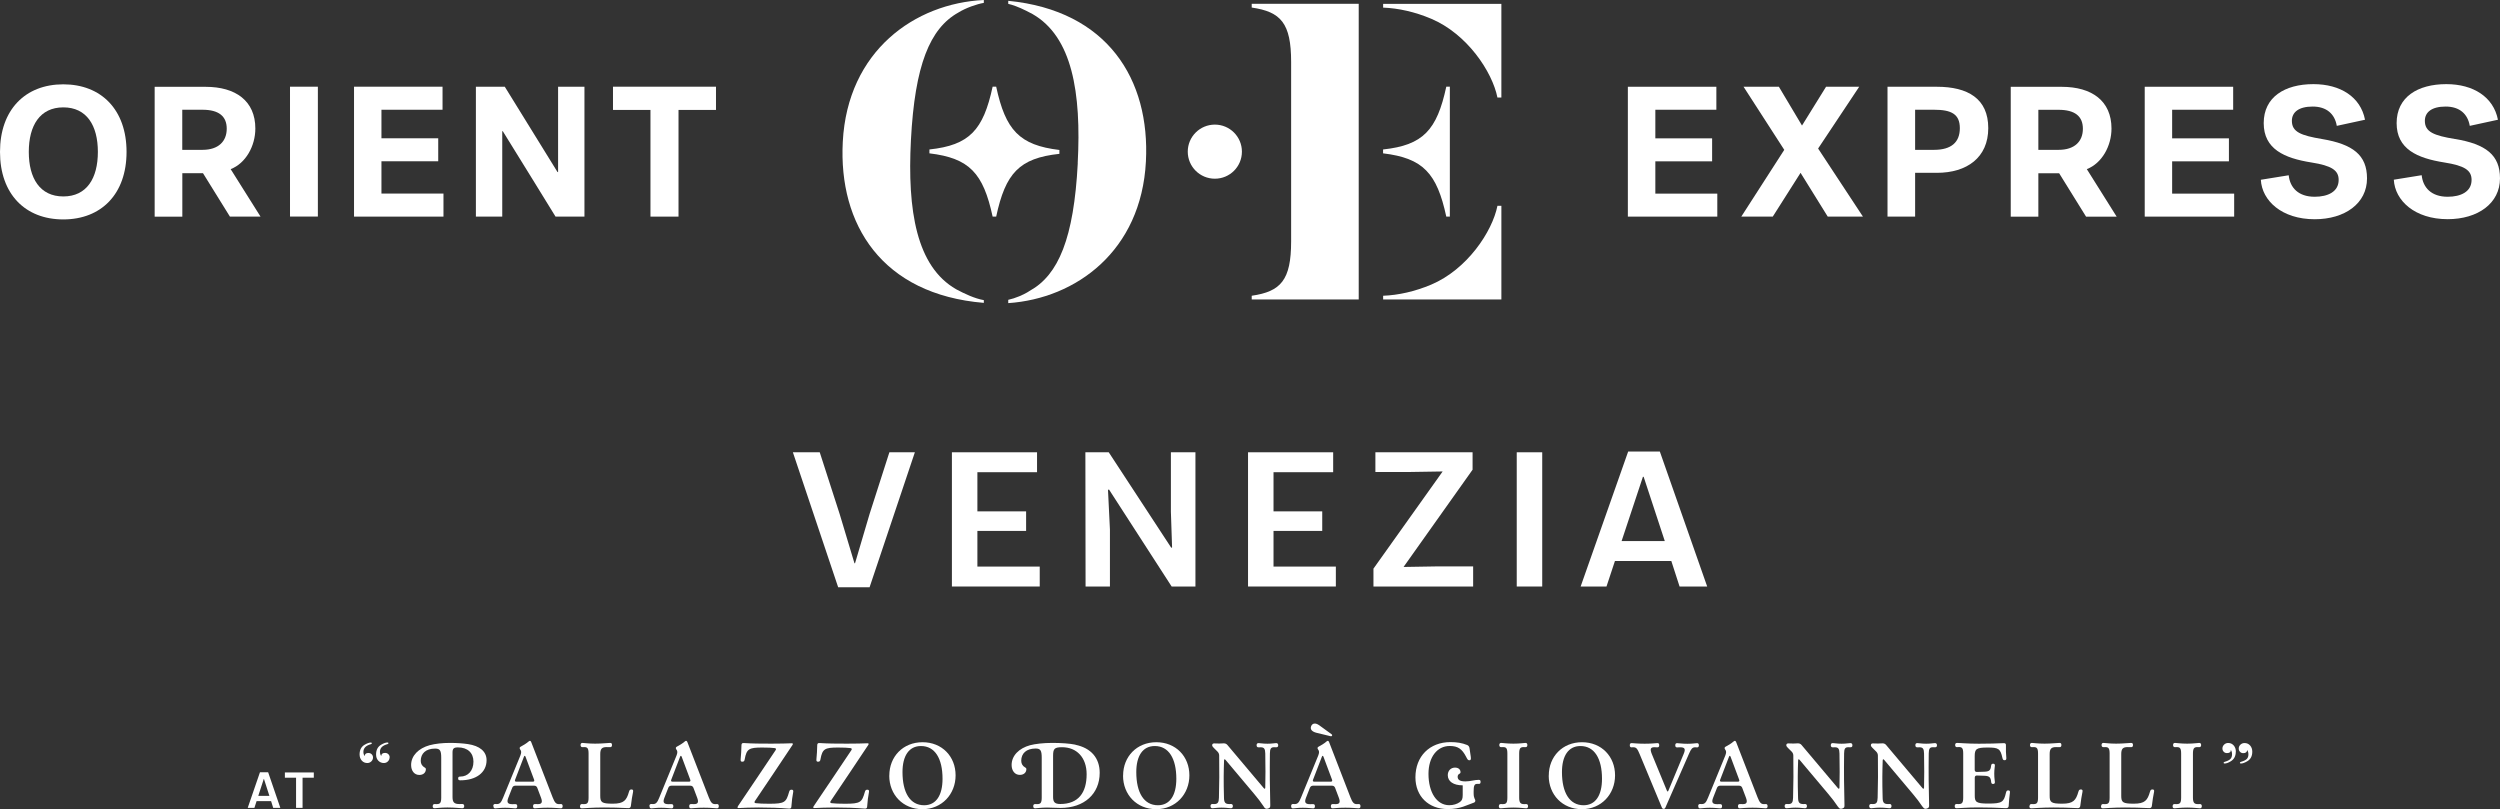 <svg xmlns="http://www.w3.org/2000/svg" id="Calque_1" version="1.1" viewBox="34.32 30.32 400.25 129.55">
  <rect x="34.32" y="30.32" width="400.25" height="129.55" fill="#333333" stroke="none"/>
  <!-- Generator: Adobe Illustrator 29.8.0, SVG Export Plug-In . SVG Version: 2.1.1 Build 160)  -->
  <defs>
    <style>
      .st0 {
        fill: #fff;
      }
    </style>
  </defs>
  <g>
    <path class="st0" d="M251.85,30.93h-17.13v.6c4.66.68,6.31,2.48,6.31,8.72v28.7c0,6.23-1.65,8.04-6.31,8.72v.6h17.13V30.93Z"/>
    <path class="st0" d="M255.75,54.25v.62c6.41.77,8.62,3.17,10.12,10.13h.57v-20.8h-.57c-1.5,6.96-3.71,9.36-10.12,10.05"/>
    <path class="st0" d="M274.06,45.94h.63v-15h-18.93v.6c2.43.09,5.09.68,7.69,1.78,5.77,2.44,9.79,8.5,10.61,12.62"/>
    <path class="st0" d="M274.69,63.27h-.63c-.82,4.12-4.84,10.18-10.61,12.62-2.61,1.1-5.27,1.69-7.69,1.78v.6h18.93v-15Z"/>
    <path class="st0" d="M228.82,50.27c-2.4,0-4.34,1.94-4.34,4.33s1.94,4.33,4.34,4.33,4.33-1.94,4.33-4.33-1.94-4.33-4.33-4.33"/>
    <path class="st0" d="M191.83,78.81v-.44c-1.45-.25-3.09-1.02-4.43-1.74-6.35-3.64-7.83-12.56-7.24-23.89.63-12.01,3.03-17.86,7.59-20.41,1.22-.76,2.98-1.36,4.08-1.55v-.46c-11.04.53-21.82,8.14-22.58,22.7-.7,13.25,6.26,24.43,22.58,25.79"/>
    <path class="st0" d="M206.87,56.47c-.63,12-3.09,17.86-7.67,20.4-.97.65-2.38,1.22-3.46,1.45v.53c10.85-.74,21.3-8.34,22.04-22.67.69-13.1-6.11-24.17-22.04-25.73v.49c1.31.29,2.71,1,3.89,1.63,6.35,3.64,7.83,12.56,7.23,23.89"/>
    <path class="st0" d="M183.12,54.25v.62c6.41.77,8.62,3.17,10.12,10.13h.57c1.49-6.96,3.7-9.36,10.12-10.05v-.62c-6.41-.77-8.62-3.17-10.12-10.13h-.57c-1.5,6.96-3.71,9.36-10.12,10.05"/>
    <path class="st0" d="M63.5,47.89h3.23c2.58,0,3.89,1.01,3.89,3.03s-1.31,3.39-3.89,3.39h-3.23v-6.41ZM63.5,58.05h3.32l4.31,6.95h4.9l-4.78-7.6c2.44-.95,3.95-3.73,3.95-6.5,0-4.43-3.15-6.68-7.96-6.68h-8.16v20.79h4.43v-6.95Z"/>
  </g>
  <rect class="st0" x="80.75" y="44.2" width="4.46" height="20.79"/>
  <polygon class="st0" points="105.32 61.31 95.39 61.31 95.39 56.14 104.48 56.14 104.48 52.46 95.39 52.46 95.39 47.89 105.17 47.89 105.17 44.2 91 44.2 91 65 105.32 65 105.32 61.31"/>
  <path class="st0" d="M114.73,51.33h.09c2.2,3.53,8.44,13.67,8.44,13.67h4.63v-20.79h-4.22v13.66h-.09c-2.05-3.32-8.44-13.66-8.44-13.66h-4.63v20.79h4.22v-13.67Z"/>
  <polygon class="st0" points="138.46 65 142.95 65 142.95 47.92 148.95 47.92 148.95 44.2 132.46 44.2 132.46 47.92 138.46 47.92 138.46 65"/>
  <g>
    <path class="st0" d="M38.93,54.64c0-4.22,1.78-7.13,5.53-7.13s5.53,2.91,5.53,7.13-1.78,7.13-5.53,7.13-5.53-2.91-5.53-7.13M54.58,54.64c0-6.75-4.04-10.82-10.13-10.82s-10.13,4.07-10.13,10.82,4.04,10.81,10.13,10.81,10.13-4.07,10.13-10.81"/>
    <path class="st0" d="M363.9,54.31h-3.24v-6.41h3.24c2.58,0,3.89,1.01,3.89,3.03s-1.31,3.38-3.89,3.38M368.42,57.4c2.44-.95,3.95-3.73,3.95-6.5,0-4.43-3.15-6.68-7.96-6.68h-8.17v20.79h4.42v-6.95h3.33l4.31,6.95h4.9l-4.78-7.61Z"/>
    <path class="st0" d="M340.93,47.89h3.03c2.76,0,4.13.69,4.13,2.95s-1.37,3.47-4.13,3.47h-3.03v-6.42ZM340.93,57.99h3.48c4.81,0,8.23-2.44,8.23-7.16s-3.27-6.62-8.23-6.62h-7.9v20.79h4.42v-7.01Z"/>
  </g>
  <polygon class="st0" points="392.01 61.32 382.08 61.32 382.08 56.15 391.17 56.15 391.17 52.47 382.08 52.47 382.08 47.89 391.85 47.89 391.85 44.21 377.69 44.21 377.69 65 392.01 65 392.01 61.32"/>
  <g>
    <path class="st0" d="M404.9,61.82c-2.61,0-3.95-1.45-4.16-3.44l-4.46.72c.18,3.35,3.36,6.32,8.62,6.32,4.84,0,8.38-2.53,8.38-6.54,0-3.74-2.26-5.47-7.19-6.3-3.39-.57-4.84-1.13-4.84-2.91,0-1.39,1.1-2.29,3.33-2.29s3.54,1.19,3.86,3.09l4.52-.98c-.71-3.66-3.95-5.7-8.26-5.7-4.61,0-7.96,2.08-7.96,6.24s3.3,5.61,7.63,6.3c3.24.51,4.37,1.25,4.37,2.79,0,1.9-1.73,2.7-3.84,2.7"/>
    <path class="st0" d="M427.38,52.58c-3.39-.56-4.84-1.13-4.84-2.91,0-1.39,1.1-2.29,3.33-2.29s3.54,1.19,3.86,3.09l4.51-.98c-.71-3.65-3.95-5.7-8.26-5.7-4.6,0-7.96,2.07-7.96,6.24s3.3,5.61,7.63,6.3c3.24.51,4.37,1.24,4.37,2.79,0,1.9-1.73,2.7-3.83,2.7-2.61,0-3.95-1.46-4.16-3.45l-4.46.72c.18,3.35,3.36,6.32,8.62,6.32,4.84,0,8.38-2.53,8.38-6.54,0-3.74-2.26-5.47-7.19-6.3"/>
  </g>
  <polygon class="st0" points="322.59 57.99 326.94 65 332.58 65 332.53 64.93 325.4 54.1 331.93 44.28 331.98 44.21 326.67 44.21 322.82 50.42 319.12 44.21 313.46 44.21 313.51 44.28 319.98 54.31 313.14 64.94 313.1 65 318.14 65 322.59 57.99"/>
  <polygon class="st0" points="309.26 61.32 299.34 61.32 299.34 56.15 308.43 56.15 308.43 52.47 299.34 52.47 299.34 47.89 309.11 47.89 309.11 44.21 294.94 44.21 294.94 65 309.26 65 309.26 61.32"/>
  <polygon class="st0" points="161.26 102.73 165.56 102.73 168.76 112.65 171.12 120.5 171.21 120.5 173.54 112.61 176.71 102.73 180.79 102.73 173.54 124.34 168.51 124.34 161.26 102.73"/>
  <polygon class="st0" points="186.72 102.73 200.35 102.73 200.35 105.92 190.8 105.92 190.8 112.19 198.6 112.19 198.6 115.32 190.8 115.32 190.8 121.03 200.78 121.03 200.78 124.22 186.72 124.22 186.72 102.73"/>
  <polygon class="st0" points="208.09 102.73 211.83 102.73 221.84 118.02 221.97 117.96 221.78 112.25 221.78 102.73 225.71 102.73 225.71 124.22 221.9 124.22 211.87 108.69 211.71 108.75 212.02 115.1 212.02 124.22 208.12 124.22 208.09 102.73"/>
  <polygon class="st0" points="234.13 102.73 247.76 102.73 247.76 105.92 238.21 105.92 238.21 112.19 246.01 112.19 246.01 115.32 238.21 115.32 238.21 121.03 248.19 121.03 248.19 124.22 234.13 124.22 234.13 102.73"/>
  <polygon class="st0" points="270.17 121 270.17 124.22 254.21 124.22 254.21 121.36 265.29 105.8 259.73 105.89 254.52 105.89 254.52 102.73 270.08 102.73 270.08 105.52 259.03 121.09 264.43 121 270.17 121"/>
  <rect class="st0" x="277.15" y="102.73" width="4.08" height="21.49"/>
  <path class="st0" d="M300.85,116.94l-3.38-10.28h-.12l-3.41,10.28h6.91ZM301.89,120.14h-9.02l-1.35,4.08h-4.14l7.61-21.61h5.07l7.58,21.61h-4.42l-1.32-4.08Z"/>
  <path class="st0" d="M76.55,155.03h.03l.87,2.71h-1.78l.88-2.71ZM75.94,153.96l-1.96,5.7h1.07l.35-1.08h2.32l.34,1.08h1.14l-1.95-5.7h-1.3Z"/>
  <polygon class="st0" points="79.93 153.99 79.93 154.83 81.72 154.83 81.72 159.66 82.76 159.66 82.76 154.83 84.56 154.83 84.56 153.99 79.93 153.99"/>
  <g>
    <path class="st0" d="M96.69,151.59c0,.24-.09.45-.27.63s-.4.26-.65.26c-.35,0-.65-.13-.89-.38-.24-.26-.35-.58-.35-.99,0-.74.28-1.26.84-1.58.4-.23.73-.34.98-.34.1,0,.16.04.16.12,0,.07-.06.12-.17.15-.8.22-1.19.62-1.19,1.22,0,.27.07.49.2.68.02-.33.22-.5.62-.5.21,0,.39.07.53.21.14.14.21.32.21.52M94.04,151.59c0,.24-.09.45-.27.63-.18.17-.39.26-.64.26-.36,0-.66-.13-.89-.39-.23-.26-.35-.59-.35-.99,0-.73.28-1.25.83-1.56.4-.23.72-.34.97-.34.1,0,.16.04.16.12,0,.07-.06.12-.17.15-.79.22-1.18.63-1.18,1.24,0,.26.07.48.2.66.02-.33.22-.5.6-.5.21,0,.39.07.53.21s.21.32.21.52"/>
    <path class="st0" d="M103.6,159.39c0-.22.1-.34.3-.34.1,0,.2.01.3.01.55,0,.76-.16.76-1.04v-6.36c0-1.18-.19-1.49-.98-1.49-1.48,0-2.3.78-2.3,1.97,0,.47.23.84.63,1.06.16.09.2.15.19.34-.04.5-.43.85-1.05.85-.78,0-1.31-.65-1.31-1.59,0-1.49,1.19-2.68,2.96-3.17.89-.24,2.04-.37,3.25-.37,1.07,0,2.09.07,2.89.19,1.86.28,2.98,1.16,2.98,2.58,0,2-1.7,3.22-4.2,3.22-.26,0-.35-.09-.35-.29,0-.24.09-.31.35-.31,1.19,0,2.1-.9,2.1-2.39,0-1.4-.93-2.28-2.49-2.28-.65,0-.86.19-.86.8v7.15c0,.84.27,1.12,1.11,1.12.17,0,.32-.01.44-.01.22,0,.32.12.32.34s-.1.34-.32.34c-.35,0-1.09-.12-2.37-.12-1.11,0-1.81.12-2.06.12-.2,0-.3-.12-.3-.34"/>
    <path class="st0" d="M117.01,155.47h2.6c.22,0,.3-.12.22-.32l-1.37-3.67c-.09-.21-.17-.21-.26,0l-1.41,3.67c-.09.21,0,.32.22.32M113.29,159.38c0-.22.09-.34.29-.34.09,0,.2.01.3.01.46,0,.68-.26.99-1.03l2.75-6.71c.36-.9-.1-.91-.1-1.22s.44-.23,1.45-1.07c.16-.15.3-.12.39.09l3.43,8.85c.33.84.55,1.1,1.02,1.1.1,0,.22-.01.33-.01.17,0,.26.12.26.34s-.09.34-.29.34c-.27,0-.91-.1-2.12-.1s-1.8.1-2.04.1c-.2,0-.29-.1-.29-.34,0-.26.12-.34.32-.34.13,0,.3.01.46.01.59,0,.79-.26.49-1.04l-.6-1.59c-.09-.21-.26-.32-.47-.32h-3.06c-.22,0-.39.12-.47.32l-.63,1.61c-.3.76-.09,1.03.65,1.03.16,0,.37-.01.49-.01.2,0,.29.12.29.34s-.09.34-.29.34c-.25,0-.78-.1-1.65-.1s-1.31.1-1.58.1c-.2,0-.29-.12-.29-.34"/>
    <path class="st0" d="M127.19,159.39c0-.22.1-.34.3-.34.1,0,.2.01.3.01.55,0,.76-.16.76-1.04v-7.04c0-.88-.19-1.05-.7-1.05-.1,0-.19.01-.29.01-.19,0-.29-.12-.29-.34s.1-.34.3-.34c.21,0,.95.12,2.03.12s2.1-.12,2.4-.12c.22,0,.3.1.3.34s-.1.34-.3.34c-.13,0-.3-.01-.56-.01-.76,0-1.02.28-1.02,1.12v6.67c0,1.05.23,1.27,2.01,1.27s2.2-.54,2.59-1.91c.07-.25.16-.37.39-.37.24,0,.32.12.26.41-.14.66-.24,1.33-.35,2.24-.03.22-.17.35-.39.34-1.54-.07-2.63-.1-3.91-.1-1.97,0-3.15.13-3.53.13-.23,0-.32-.1-.32-.34"/>
    <path class="st0" d="M142.01,155.47h2.6c.22,0,.3-.12.22-.32l-1.37-3.67c-.09-.21-.17-.21-.26,0l-1.41,3.67c-.09.21,0,.32.22.32M138.29,159.38c0-.22.09-.34.29-.34.09,0,.2.01.3.01.46,0,.68-.26.99-1.03l2.75-6.71c.36-.9-.1-.91-.1-1.22s.44-.23,1.45-1.07c.16-.15.3-.12.39.09l3.43,8.85c.33.84.55,1.1,1.02,1.1.1,0,.22-.01.33-.01.17,0,.26.12.26.34s-.09.34-.29.34c-.27,0-.91-.1-2.12-.1s-1.8.1-2.04.1c-.2,0-.29-.1-.29-.34,0-.26.12-.34.32-.34.13,0,.3.01.46.01.59,0,.79-.26.49-1.04l-.6-1.59c-.09-.21-.26-.32-.48-.32h-3.06c-.22,0-.39.12-.47.32l-.63,1.61c-.3.76-.09,1.03.65,1.03.16,0,.37-.01.49-.01.2,0,.29.12.29.34s-.09.34-.29.34c-.24,0-.78-.1-1.65-.1s-1.31.1-1.58.1c-.2,0-.29-.12-.29-.34"/>
    <path class="st0" d="M152.45,159.41c2.03-3.02,4.07-6.02,6.04-8.98.13-.18.07-.31-.14-.34-.46-.06-1.04-.09-2.01-.09-2.09,0-2.49.21-2.79,1.87-.04.28-.14.4-.39.4-.23,0-.29-.12-.26-.4.07-.71.11-1.43.13-2.27,0-.22.13-.34.35-.32,1.35.09,2.73.1,4.42.1,1.44,0,2.45-.03,3.25-.06.22-.02.27.1.14.28-2,3.02-4,5.98-6.01,8.97-.13.19-.07.31.14.34.55.06,1.18.09,2.16.09,2.49,0,2.7-.24,3.17-1.88.07-.24.14-.37.4-.37s.3.16.26.38c-.14.72-.23,1.44-.29,2.33,0,.22-.14.34-.36.32-1.55-.13-3.18-.18-4.88-.18-1.32,0-2.39.05-3.18.09-.22.01-.27-.09-.14-.28"/>
    <path class="st0" d="M164.58,159.41c2.03-3.02,4.07-6.02,6.04-8.98.13-.18.07-.31-.14-.34-.46-.06-1.04-.09-2.01-.09-2.09,0-2.49.21-2.79,1.87-.04.28-.14.4-.39.4-.23,0-.29-.12-.26-.4.07-.71.11-1.43.13-2.27,0-.22.13-.34.35-.32,1.35.09,2.73.1,4.42.1,1.44,0,2.45-.03,3.25-.06.22-.02.27.1.14.28-2,3.02-4,5.98-6.01,8.97-.13.19-.07.31.14.34.55.06,1.18.09,2.16.09,2.49,0,2.7-.24,3.17-1.88.07-.24.14-.37.4-.37s.3.16.26.38c-.14.72-.23,1.44-.29,2.33,0,.22-.14.34-.36.32-1.56-.13-3.18-.18-4.88-.18-1.32,0-2.39.05-3.18.09-.22.01-.27-.09-.15-.28"/>
    <path class="st0" d="M182.27,159.24c1.93,0,2.95-1.6,2.95-4.24,0-3.25-1.22-5.24-3.45-5.24-1.93,0-2.96,1.58-2.96,4.17,0,3.3,1.22,5.31,3.47,5.31M176.7,154.49c0-3.05,2.2-5.34,5.32-5.34s5.29,2.28,5.29,5.3-2.2,5.42-5.31,5.42-5.31-2.31-5.31-5.37"/>
    <path class="st0" d="M204.07,159.04c2.89,0,4.22-1.8,4.22-4.76,0-2.69-1.6-4.33-3.93-4.33-1.22,0-1.44.24-1.44,1.37v6.61c0,.82.29,1.11,1.15,1.11M206.5,149.56c2.5.52,3.88,2.12,3.88,4.49,0,3.36-2.47,5.62-6.26,5.62-.72,0-1.5-.06-2.17-.06-.96,0-1.67.12-1.91.12-.2,0-.3-.12-.3-.34s.1-.34.3-.34c.1,0,.2.01.3.01.55,0,.76-.16.76-1.05v-6.36c0-1.18-.19-1.49-.98-1.49-1.48,0-2.3.78-2.3,1.97,0,.47.23.84.63,1.06.16.09.2.15.19.34-.04.5-.43.85-1.05.85-.78,0-1.31-.65-1.31-1.59,0-1.49,1.19-2.68,2.96-3.16.83-.22,2.13-.37,3.55-.37s2.76.09,3.7.28"/>
    <path class="st0" d="M219.7,159.24c1.93,0,2.95-1.6,2.95-4.24,0-3.25-1.22-5.24-3.45-5.24-1.93,0-2.96,1.58-2.96,4.17,0,3.3,1.22,5.31,3.47,5.31M214.13,154.49c0-3.05,2.2-5.34,5.32-5.34s5.29,2.28,5.29,5.3-2.2,5.42-5.31,5.42-5.31-2.31-5.31-5.37"/>
    <path class="st0" d="M236.67,159.48c-.49-.72-.96-1.36-1.58-2.08l-4.56-5.42c-.14-.16-.23-.13-.24.09-.06,1.65-.09,3.31-.01,5.98.01.75.21,1,.85,1,.1,0,.19-.01.27-.01.2,0,.3.12.3.34s-.11.34-.32.34c-.29,0-.68-.1-1.51-.1-.78,0-1.15.1-1.43.1-.2,0-.32-.12-.32-.34s.1-.34.3-.34c.1,0,.19.01.3.01.55,0,.73-.25.75-1,.07-2.36.07-4.2.04-6.77,0-.22-.09-.44-.24-.6l-.65-.65c-.17-.18-.23-.25-.23-.41,0-.19.12-.28.32-.28.22,0,.42.02.82.02.26,0,.45-.02.7-.03.22-.01.43.07.58.24l5.84,6.93c.14.16.23.13.24-.09.04-1.66.04-3.22,0-5.45-.01-.75-.19-1-.72-1-.13,0-.23.01-.35.01-.2,0-.32-.1-.32-.34s.12-.34.32-.34c.29,0,.63.1,1.42.1.75,0,1.11-.1,1.4-.1.2,0,.32.12.32.35s-.12.32-.32.32c-.12,0-.21-.01-.35-.01-.5,0-.65.25-.66,1-.04,2.93-.01,5.67.06,8.26.01.31-.03.44-.33.55-.32.12-.49.04-.71-.28"/>
    <path class="st0" d="M244.76,155.47h2.6c.22,0,.3-.12.22-.32l-1.37-3.67c-.09-.21-.17-.21-.26,0l-1.41,3.67c-.09.21,0,.32.21.32M245.52,146.43l1.97,1.43c.09.06.13.12.09.24-.04.09-.11.1-.22.09l-2.27-.55c-.71-.18-1.05-.54-.86-1.05.2-.49.68-.59,1.29-.16M241.03,159.38c0-.22.09-.34.29-.34.09,0,.2.01.3.01.46,0,.68-.26.99-1.03l2.75-6.71c.36-.9-.1-.91-.1-1.22s.45-.23,1.45-1.07c.16-.15.3-.12.39.09l3.42,8.85c.33.84.55,1.1,1.02,1.1.1,0,.22-.01.33-.01.17,0,.26.12.26.34s-.09.34-.29.34c-.27,0-.91-.1-2.12-.1s-1.8.1-2.04.1c-.2,0-.29-.1-.29-.34,0-.26.12-.34.32-.34.13,0,.3.01.46.01.59,0,.79-.26.49-1.04l-.6-1.59c-.09-.21-.26-.32-.47-.32h-3.07c-.22,0-.39.12-.48.32l-.63,1.61c-.3.76-.09,1.03.65,1.03.16,0,.38-.01.49-.01.2,0,.29.12.29.34s-.09.34-.29.34c-.24,0-.78-.1-1.65-.1s-1.31.1-1.58.1c-.2,0-.29-.12-.29-.34"/>
    <path class="st0" d="M271.1,155.18c.19,0,.26.1.26.32s-.07.32-.26.32h-.3c-.42,0-.55.29-.55,1.18v.34c0,.83.27.91.27,1.16,0,.22-.14.31-.39.38-.89.29-1.96.97-4.03.97-3.08,0-5.17-2.05-5.17-5.08,0-3.36,2.27-5.64,5.61-5.64.98,0,1.84.12,2.69.47.2.09.33.28.36.5l.2,1.37c.06.43,0,.57-.23.57-.24,0-.32-.18-.52-.57-.65-1.25-1.31-1.72-2.62-1.72-2.03,0-3.4,1.8-3.4,4.46,0,2.99,1.34,5.02,3.32,5.02.66,0,1.25-.18,1.7-.5.35-.25.46-.53.46-1.15v-1.53c-1.48,0-2.39-.62-2.39-1.63,0-.72.49-1.21,1.16-1.21.53,0,.88.29.88.74,0,.1-.04.18-.13.22-.22.1-.33.28-.33.5,0,.49.35.75,1.24.75.81,0,1.43-.25,2.15-.25"/>
    <path class="st0" d="M274.29,159.39c0-.22.1-.34.3-.34.1,0,.2.01.3.01.55,0,.76-.16.76-1.04v-7.04c0-.88-.19-1.05-.71-1.05-.1,0-.19.01-.29.01-.19,0-.29-.12-.29-.34s.1-.34.3-.34c.22,0,.91.12,1.96.12s1.71-.12,1.93-.12c.2,0,.3.12.3.34s-.1.34-.29.34c-.1,0-.19-.01-.29-.01-.52,0-.73.16-.73,1.05v7.04c0,.88.27,1.04.82,1.04.1,0,.2-.01.3-.01.2,0,.3.12.3.34s-.1.34-.3.34c-.24,0-.95-.12-2.04-.12s-1.8.12-2.04.12c-.2,0-.3-.12-.3-.34"/>
    <path class="st0" d="M287.85,159.24c1.93,0,2.95-1.6,2.95-4.24,0-3.25-1.22-5.24-3.45-5.24-1.93,0-2.96,1.58-2.96,4.17,0,3.3,1.22,5.31,3.47,5.31M282.28,154.49c0-3.05,2.2-5.34,5.32-5.34s5.29,2.28,5.29,5.3-2.2,5.42-5.31,5.42-5.31-2.31-5.31-5.37"/>
    <path class="st0" d="M295.84,149.95c-.13,0-.23.02-.33.02-.17,0-.26-.12-.26-.34s.09-.34.29-.34c.27,0,.88.1,2.09.1s1.8-.1,2.04-.1c.2,0,.29.1.29.34,0,.27-.11.34-.32.34-.13,0-.3-.02-.46-.02-.59,0-.73.27-.42,1.05l2.42,5.88c.07.21.19.21.26,0l2.45-5.89c.32-.77.16-1.03-.58-1.03-.16,0-.37.02-.49.02-.2,0-.29-.12-.29-.34s.09-.34.29-.34c.24,0,.78.1,1.65.1s1.28-.1,1.55-.1c.2,0,.29.12.29.34s-.09.34-.29.34c-.09,0-.2-.02-.3-.02-.46,0-.66.27-.99,1.03l-3.76,8.58c-.07.18-.16.25-.3.25s-.23-.07-.3-.25l-3.54-8.51c-.35-.84-.53-1.1-.99-1.1"/>
    <path class="st0" d="M309.93,155.47h2.61c.22,0,.3-.12.22-.32l-1.37-3.67c-.09-.21-.17-.21-.26,0l-1.41,3.67c-.09.21,0,.32.22.32M306.2,159.38c0-.22.09-.34.29-.34.09,0,.2.01.3.01.46,0,.68-.26.99-1.03l2.75-6.71c.36-.9-.1-.91-.1-1.22s.45-.23,1.45-1.07c.16-.15.3-.12.39.09l3.43,8.85c.33.84.55,1.1,1.02,1.1.1,0,.22-.01.33-.01.17,0,.26.12.26.34s-.09.34-.29.34c-.27,0-.91-.1-2.12-.1s-1.8.1-2.04.1c-.2,0-.29-.1-.29-.34,0-.26.12-.34.32-.34.13,0,.3.01.46.01.59,0,.79-.26.49-1.04l-.6-1.59c-.09-.21-.26-.32-.47-.32h-3.07c-.22,0-.39.12-.48.32l-.63,1.61c-.3.76-.09,1.03.65,1.03.16,0,.38-.01.49-.01.2,0,.29.12.29.34s-.09.34-.29.34c-.24,0-.78-.1-1.65-.1s-1.31.1-1.58.1c-.2,0-.29-.12-.29-.34"/>
    <path class="st0" d="M328.58,159.48c-.49-.72-.96-1.36-1.58-2.08l-4.56-5.42c-.14-.16-.23-.13-.24.09-.06,1.65-.09,3.31-.01,5.98.01.75.22,1,.85,1,.1,0,.19-.01.27-.01.2,0,.3.12.3.34s-.11.34-.32.34c-.29,0-.68-.1-1.51-.1-.78,0-1.15.1-1.42.1-.2,0-.32-.12-.32-.34s.1-.34.3-.34c.1,0,.19.01.3.01.55,0,.73-.25.75-1,.07-2.36.07-4.2.04-6.77,0-.22-.09-.44-.24-.6l-.65-.65c-.17-.18-.23-.25-.23-.41,0-.19.11-.28.32-.28.22,0,.42.02.82.02.26,0,.45-.02.7-.03.22-.01.43.07.58.24l5.84,6.93c.14.16.23.13.25-.09.04-1.66.04-3.22,0-5.45-.01-.75-.19-1-.72-1-.13,0-.23.01-.35.01-.2,0-.32-.1-.32-.34s.11-.34.32-.34c.29,0,.63.1,1.42.1.75,0,1.11-.1,1.4-.1.2,0,.32.12.32.35s-.11.32-.32.32c-.12,0-.22-.01-.35-.01-.5,0-.65.25-.66,1-.04,2.93-.01,5.67.06,8.26.01.31-.03.44-.33.55-.32.12-.49.04-.7-.28"/>
    <path class="st0" d="M342.12,159.48c-.49-.72-.96-1.36-1.58-2.08l-4.56-5.42c-.14-.16-.23-.13-.24.09-.06,1.65-.09,3.31-.01,5.98.01.75.21,1,.85,1,.1,0,.19-.01.27-.01.2,0,.3.12.3.34s-.11.34-.32.34c-.29,0-.68-.1-1.51-.1-.78,0-1.15.1-1.42.1-.2,0-.32-.12-.32-.34s.1-.34.3-.34c.1,0,.19.01.3.01.55,0,.73-.25.75-1,.07-2.36.07-4.2.04-6.77,0-.22-.09-.44-.24-.6l-.65-.65c-.17-.18-.23-.25-.23-.41,0-.19.11-.28.32-.28.22,0,.42.02.82.02.26,0,.45-.02.7-.03.22-.01.43.07.58.24l5.84,6.93c.14.16.23.13.25-.09.04-1.66.04-3.22,0-5.45-.01-.75-.19-1-.72-1-.13,0-.23.01-.35.01-.2,0-.32-.1-.32-.34s.11-.34.32-.34c.29,0,.63.1,1.42.1.75,0,1.11-.1,1.4-.1.2,0,.32.12.32.35s-.11.32-.32.32c-.11,0-.21-.01-.34-.01-.5,0-.65.25-.66,1-.04,2.93-.01,5.67.06,8.26.01.31-.03.44-.33.55-.32.12-.49.04-.7-.28"/>
    <path class="st0" d="M355.56,159.71c-1.44-.07-2.79-.12-4.53-.12-1.88,0-3.07.13-3.44.13-.23,0-.32-.1-.32-.34,0-.22.1-.34.3-.34.1,0,.2.01.3.01.55,0,.76-.16.76-1.04v-7.04c0-.88-.19-1.05-.71-1.05-.1,0-.19.02-.29.02-.19,0-.29-.12-.29-.34s.09-.34.33-.34c.47,0,1.55.13,3.47.13,1.64,0,2.66-.04,4-.09.22-.02.35.12.33.34-.03.71.01,1.4.06,1.99.03.28-.06.4-.27.4s-.29-.09-.35-.35c-.33-1.52-.63-1.68-2.4-1.68s-2.04.23-2.04,1.38v2.19c0,.22.13.35.35.34l1.22-.04c.79-.03.98-.26,1.05-.93.03-.26.12-.35.32-.35.22,0,.29.09.29.29,0,.22-.1.55-.1,1.31s.1,1.16.1,1.35c0,.21-.09.29-.3.29-.2,0-.27-.09-.3-.35-.07-.68-.26-.93-1.05-.96l-1.22-.04c-.22-.02-.35.12-.35.34v2.88c0,1.02.23,1.27,2.16,1.27,2.24,0,2.49-.25,2.83-1.71.07-.32.17-.4.37-.4.26,0,.3.13.26.44-.09.57-.14,1.24-.19,2.05-.01.22-.14.35-.36.34"/>
    <path class="st0" d="M359.25,159.39c0-.22.1-.34.3-.34.1,0,.2.01.3.01.55,0,.76-.16.76-1.04v-7.04c0-.88-.19-1.05-.71-1.05-.1,0-.19.01-.29.01-.19,0-.29-.12-.29-.34s.1-.34.3-.34c.22,0,.95.12,2.03.12s2.1-.12,2.4-.12c.21,0,.3.1.3.34s-.1.34-.3.34c-.13,0-.3-.01-.56-.01-.76,0-1.02.28-1.02,1.12v6.67c0,1.05.23,1.27,2.01,1.27s2.2-.54,2.59-1.91c.07-.25.16-.37.39-.37.25,0,.32.12.26.41-.14.66-.24,1.33-.35,2.24-.03.22-.17.35-.39.34-1.54-.07-2.63-.1-3.91-.1-1.97,0-3.15.13-3.53.13-.23,0-.32-.1-.32-.34"/>
    <path class="st0" d="M370.71,159.39c0-.22.1-.34.3-.34.1,0,.2.01.3.01.55,0,.76-.16.76-1.04v-7.04c0-.88-.19-1.05-.71-1.05-.1,0-.19.01-.29.01-.19,0-.29-.12-.29-.34s.1-.34.3-.34c.22,0,.95.12,2.03.12s2.1-.12,2.4-.12c.21,0,.3.1.3.34s-.1.34-.3.34c-.13,0-.3-.01-.56-.01-.76,0-1.02.28-1.02,1.12v6.67c0,1.05.23,1.27,2.01,1.27s2.2-.54,2.59-1.91c.07-.25.16-.37.39-.37.25,0,.32.12.26.41-.14.66-.24,1.33-.35,2.24-.03.22-.17.35-.39.34-1.54-.07-2.63-.1-3.91-.1-1.97,0-3.15.13-3.53.13-.23,0-.32-.1-.32-.34"/>
    <path class="st0" d="M382.16,159.39c0-.22.1-.34.3-.34.1,0,.2.01.3.01.55,0,.76-.16.76-1.04v-7.04c0-.88-.19-1.05-.71-1.05-.1,0-.19.01-.29.01-.19,0-.29-.12-.29-.34s.1-.34.3-.34c.22,0,.91.12,1.96.12s1.71-.12,1.93-.12c.2,0,.3.12.3.34s-.1.34-.29.34c-.1,0-.19-.01-.29-.01-.52,0-.73.16-.73,1.05v7.04c0,.88.27,1.04.82,1.04.1,0,.2-.01.3-.01.2,0,.3.12.3.34s-.1.34-.3.34c-.24,0-.95-.12-2.04-.12s-1.8.12-2.04.12c-.2,0-.3-.12-.3-.34"/>
    <path class="st0" d="M394.91,150.66c0,.73-.28,1.25-.84,1.56-.4.23-.73.34-.98.34-.11,0-.16-.04-.16-.12,0-.07.06-.12.17-.15.44-.13.75-.28.93-.46.18-.18.26-.43.26-.74,0-.27-.07-.51-.2-.69-.02.33-.23.5-.62.5-.21,0-.39-.07-.52-.21-.14-.14-.21-.32-.21-.52,0-.25.09-.45.27-.63.18-.17.4-.26.66-.26.36,0,.66.13.89.39.23.26.35.59.35.99M392.27,150.66c0,.72-.28,1.24-.83,1.56-.38.23-.71.34-.96.34-.1,0-.16-.04-.16-.12,0-.07.06-.12.17-.15.44-.13.75-.28.92-.46.17-.18.26-.43.26-.76,0-.27-.06-.49-.19-.68,0,.33-.21.5-.62.5-.21,0-.39-.07-.52-.21-.14-.14-.21-.32-.21-.52,0-.25.09-.45.27-.63.18-.17.39-.26.65-.26.36,0,.65.13.88.39.23.26.35.59.35.99"/>
  </g>
</svg>